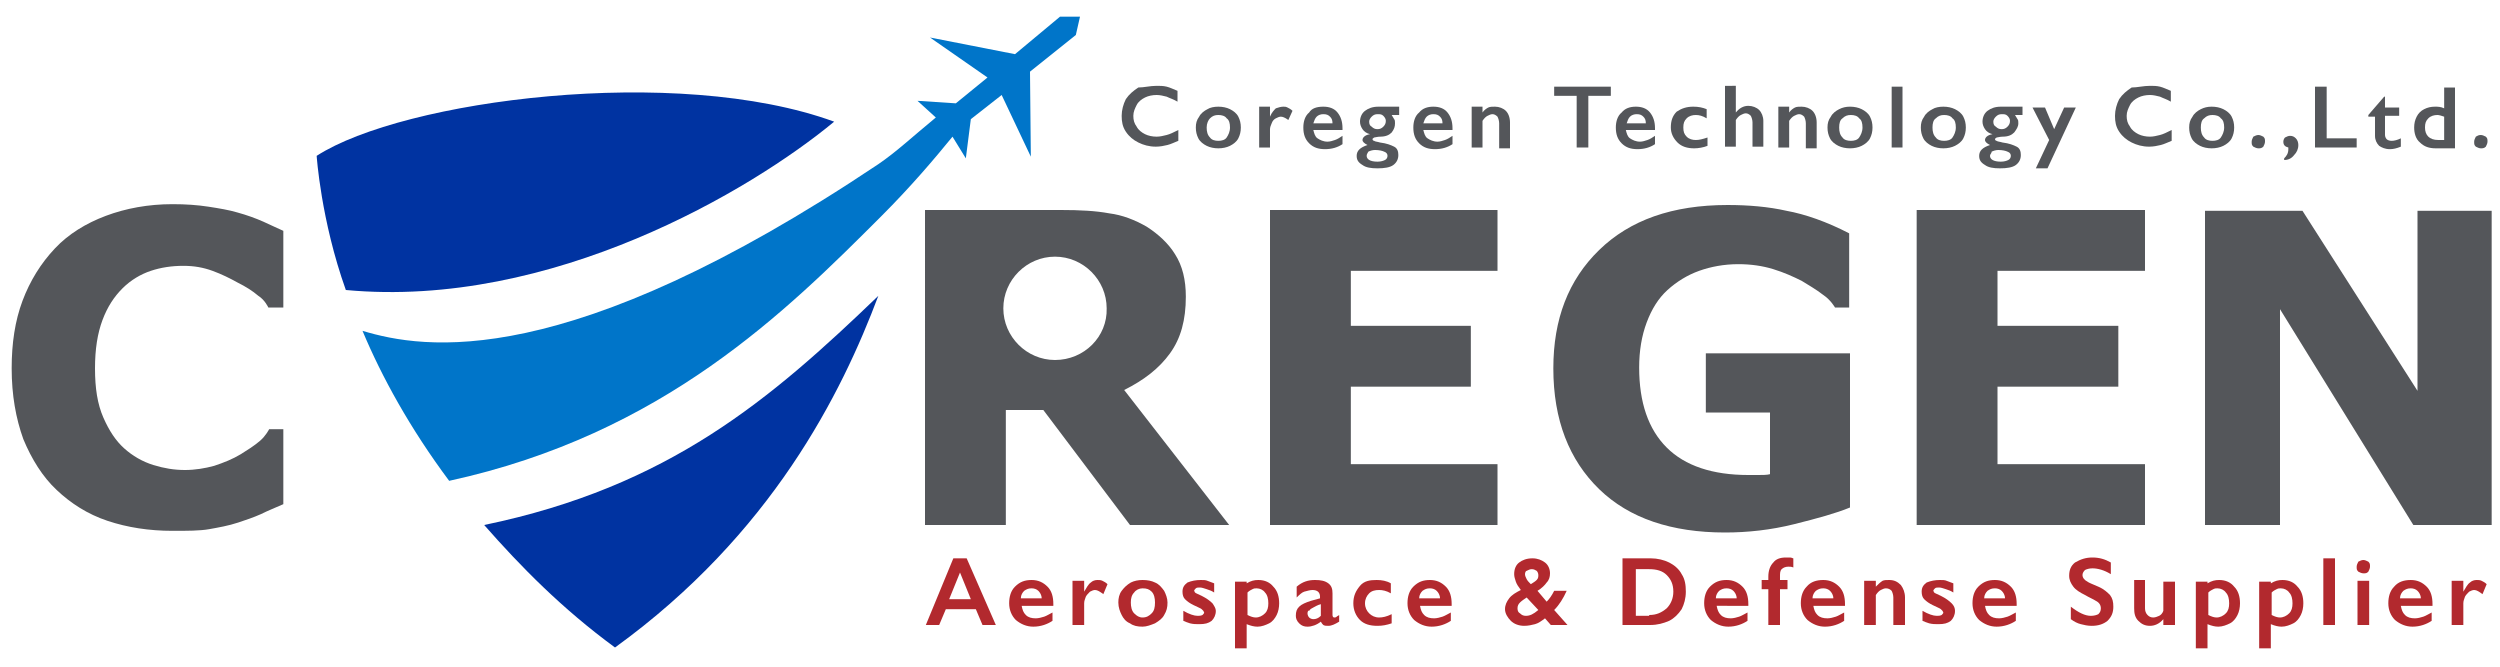 <?xml version="1.0" encoding="utf-8"?>
<!-- Generator: Adobe Illustrator 22.0.0, SVG Export Plug-In . SVG Version: 6.00 Build 0)  -->
<svg version="1.1" id="圖層_1" xmlns="http://www.w3.org/2000/svg" xmlns:xlink="http://www.w3.org/1999/xlink" x="0px" y="0px"
	 viewBox="0 0 300 80" style="enable-background:new 0 0 300 80;" xml:space="preserve">
<style type="text/css">
	.st0{fill-rule:evenodd;clip-rule:evenodd;fill:#0075C9;}
	.st1{fill-rule:evenodd;clip-rule:evenodd;fill:#0033A1;}
	.st2{fill:#54565A;}
	.st3{fill:#B2292E;}
</style>
<path class="st0" d="M127.2,2l-5.4,4.5l-10.2-2l6.9,4.8l-3.8,3.1l-4.6-0.3l2.2,2c-2.8,2.3-4.7,4.1-6.9,5.6
	c-37.5,25.1-54.6,22.2-61.9,20c2.3,5.5,5.7,11.7,10.4,18c25.7-5.6,40.5-20.4,51.9-31.8c3.5-3.5,6.3-6.8,8.5-9.5l1.6,2.6l0.6-4.7
	l3.7-2.9l3.5,7.4l-0.1-10.2l5.5-4.4l0.5-2.2L127.2,2z"/>
<path class="st1" d="M100.1,14.6c-18.9-6.9-51.7-2.6-62.1,4.1c0,0,0.5,7.7,3.5,16.1C66.2,37.1,90.2,22.8,100.1,14.6"/>
<path class="st1" d="M73.8,77.7c18.8-13.6,27.2-30.5,31.6-42.2C92.5,47.9,80.3,58.4,58.1,63C62.5,68,67.4,73,73.8,77.7"/>
<path class="st2" d="M20.7,63.7c-2.8,0-5.4-0.4-7.8-1.2c-2.4-0.8-4.4-2.1-6.1-3.7c-1.7-1.6-3-3.7-4-6.1c-0.9-2.5-1.4-5.3-1.4-8.5
	c0-3,0.4-5.7,1.3-8.1c0.9-2.4,2.2-4.5,3.9-6.3c1.6-1.7,3.7-3,6.1-3.9c2.4-0.9,5.1-1.4,8-1.4c1.6,0,3,0.1,4.3,0.3
	c1.3,0.2,2.5,0.4,3.5,0.7c1.1,0.3,2.2,0.7,3.1,1.1c0.9,0.4,1.7,0.8,2.4,1.1v9.2h-1.8c0,0-0.4-0.9-1.2-1.4c-0.7-0.6-1.5-1.1-2.5-1.6
	c-0.9-0.5-1.9-1-3-1.4c-1.1-0.4-2.2-0.6-3.5-0.6c-1.4,0-2.7,0.2-3.9,0.6c-1.2,0.4-2.4,1.1-3.4,2.1c-1,1-1.8,2.2-2.4,3.8
	c-0.6,1.6-0.9,3.5-0.9,5.8c0,2.4,0.3,4.3,1,5.9c0.7,1.6,1.5,2.8,2.5,3.7c1,0.9,2.2,1.6,3.5,2c1.3,0.4,2.5,0.6,3.8,0.6
	c1.2,0,2.4-0.2,3.5-0.5c1.2-0.4,2.2-0.8,3.2-1.4c0.8-0.5,1.6-1,2.3-1.6c0.7-0.6,1.1-1.4,1.1-1.4H34v9c-0.9,0.4-1.9,0.8-2.7,1.2
	c-0.9,0.4-1.8,0.7-2.7,1c-1.2,0.4-2.4,0.6-3.5,0.8C24,63.7,22.5,63.7,20.7,63.7"/>
<polygon class="st2" points="179.7,63 152.4,63 152.4,25.2 179.7,25.2 179.7,32.5 162.1,32.5 162.1,39.1 176.5,39.1 176.5,46.4 
	162.1,46.4 162.1,55.7 179.7,55.7 "/>
<path class="st2" d="M222,60.9c-1.7,0.7-3.9,1.3-6.7,2c-2.8,0.7-5.6,1-8.3,1c-6.4,0-11.5-1.7-15.1-5.2c-3.6-3.5-5.5-8.3-5.5-14.5
	c0-5.9,1.8-10.6,5.5-14.2c3.7-3.6,8.8-5.4,15.4-5.4c2.5,0,4.9,0.2,7.1,0.7c2.2,0.4,4.8,1.3,7.5,2.7v8.9h-1.7c0,0-0.5-0.9-1.4-1.5
	c-0.9-0.7-1.8-1.2-2.6-1.7c-1-0.5-2.1-1-3.4-1.4c-1.3-0.4-2.7-0.6-4.2-0.6c-1.7,0-3.3,0.3-4.7,0.8c-1.4,0.5-2.7,1.3-3.8,2.3
	c-1.1,1-1.9,2.3-2.5,3.9c-0.6,1.6-0.9,3.4-0.9,5.4c0,4.2,1.1,7.4,3.3,9.6c2.2,2.2,5.5,3.3,9.8,3.3c0.4,0,0.8,0,1.2,0
	c0.4,0,1.1,0,1.4-0.1v-7.4h-7.7v-7.1H222V60.9z"/>
<polygon class="st2" points="257.4,63 230,63 230,25.2 257.4,25.2 257.4,32.5 239.7,32.5 239.7,39.1 254.2,39.1 254.2,46.4 
	239.7,46.4 239.7,55.7 257.4,55.7 "/>
<polygon class="st2" points="299,63 289.6,63 273.6,37.1 273.6,63 264.6,63 264.6,25.3 276.3,25.3 290.1,46.9 290.1,25.3 299,25.3 
	"/>
<path class="st2" d="M134.9,46.8c2.4-1.2,4.2-2.6,5.5-4.4c1.3-1.8,1.9-4,1.9-6.8c0-2-0.4-3.7-1.3-5.1c-0.8-1.3-2-2.4-3.4-3.3
	c-1.4-0.8-2.9-1.4-4.5-1.6c-1.6-0.3-3.5-0.4-5.8-0.4h-16.3V63h9.7V49.2h4.5L135.6,63h11.9L134.9,46.8z M126.6,43.2
	c-3.4,0-6.2-2.8-6.2-6.2c0-3.4,2.8-6.2,6.2-6.2c3.4,0,6.2,2.8,6.2,6.2C132.9,40.4,130.1,43.2,126.6,43.2"/>
<path class="st3" d="M116,67l3.5,8h-1.6l-0.8-1.9h-3.6l-0.8,1.9h-1.6l3.3-8H116z M113.9,71.9h2.6l-1.3-3.2L113.9,71.9z"/>
<path class="st3" d="M123.8,69.6c0.8,0,1.4,0.3,1.9,0.8c0.5,0.5,0.7,1.2,0.7,2.1v0.2h-3.8c0.1,0.5,0.2,0.8,0.5,1.1
	c0.3,0.3,0.7,0.4,1.2,0.4c0.3,0,0.7-0.1,1-0.2c0.3-0.1,0.6-0.3,1-0.5v1c-0.6,0.4-1.4,0.7-2.3,0.7c-0.8,0-1.5-0.3-2.1-0.8
	c-0.5-0.5-0.8-1.2-0.8-2c0-0.8,0.2-1.5,0.7-2C122.4,69.8,123,69.6,123.8,69.6 M125,71.8c0-0.4-0.2-0.7-0.4-0.9
	c-0.2-0.2-0.5-0.3-0.8-0.3c-0.4,0-0.6,0.1-0.9,0.3c-0.2,0.2-0.4,0.5-0.4,0.9H125z"/>
<path class="st3" d="M131.7,69.6c0.2,0,0.4,0,0.6,0.1c0.2,0.1,0.4,0.2,0.6,0.4l-0.5,1.2c-0.4-0.3-0.7-0.5-1-0.5
	c-0.2,0-0.4,0.1-0.6,0.2c-0.2,0.2-0.4,0.4-0.5,0.6c-0.1,0.3-0.2,0.5-0.2,0.8V75h-1.4v-5.3h1.4V71h0c0.3-0.5,0.5-0.9,0.8-1.1
	C131.1,69.7,131.4,69.6,131.7,69.6"/>
<path class="st3" d="M137.1,69.6c0.6,0,1.1,0.1,1.5,0.3c0.5,0.2,0.8,0.6,1.1,1c0.2,0.4,0.4,0.9,0.4,1.4c0,0.6-0.1,1-0.4,1.5
	c-0.2,0.4-0.6,0.7-1.1,1c-0.5,0.2-1,0.4-1.5,0.4c-0.6,0-1.1-0.1-1.5-0.4c-0.5-0.2-0.8-0.6-1-1c-0.2-0.4-0.4-0.9-0.4-1.5
	c0-0.5,0.1-1,0.4-1.4c0.3-0.4,0.6-0.7,1.1-1C136.1,69.7,136.6,69.6,137.1,69.6 M135.7,72.3c0,0.5,0.1,1,0.4,1.3
	c0.3,0.3,0.6,0.5,1,0.5c0.5,0,0.8-0.2,1.1-0.5c0.3-0.3,0.4-0.7,0.4-1.3c0-0.5-0.1-1-0.4-1.3c-0.3-0.3-0.6-0.4-1.1-0.4
	c-0.4,0-0.8,0.2-1,0.5C135.8,71.4,135.7,71.8,135.7,72.3"/>
<path class="st3" d="M144.1,69.6c0.3,0,0.6,0,0.8,0.1c0.3,0.1,0.5,0.2,0.8,0.3v1.1c-0.3-0.2-0.6-0.3-0.9-0.4
	c-0.3-0.1-0.6-0.2-0.8-0.2c-0.2,0-0.4,0-0.5,0.1c-0.1,0.1-0.2,0.2-0.2,0.3l0.1,0.2c0.1,0.1,0.4,0.2,0.8,0.4c0.6,0.3,1,0.6,1.3,0.9
	c0.2,0.3,0.4,0.6,0.4,0.9c0,0.5-0.2,0.9-0.5,1.2c-0.4,0.3-0.8,0.4-1.5,0.4c-0.4,0-0.7,0-1.1-0.1c-0.3-0.1-0.6-0.2-0.8-0.3v-1.2
	c0.7,0.4,1.3,0.6,1.7,0.6c0.2,0,0.4,0,0.6-0.1c0.1-0.1,0.2-0.2,0.2-0.3l-0.1-0.2c-0.1-0.1-0.1-0.1-0.2-0.2c-0.1-0.1-0.4-0.2-1-0.5
	c-0.4-0.2-0.7-0.4-1-0.7c-0.2-0.2-0.3-0.5-0.3-0.9c0-0.5,0.2-0.8,0.6-1.1C143,69.7,143.5,69.6,144.1,69.6"/>
<path class="st3" d="M151,69.6c0.8,0,1.4,0.3,1.8,0.8c0.5,0.5,0.7,1.2,0.7,2c0,0.5-0.1,1-0.3,1.4c-0.2,0.4-0.5,0.8-0.9,1
	c-0.4,0.2-0.9,0.4-1.4,0.4c-0.4,0-0.8-0.1-1.3-0.3v2.9h-1.4v-8h1.4V70C150.1,69.7,150.5,69.6,151,69.6 M149.7,73.8
	c0.4,0.2,0.7,0.3,1,0.3c0.4,0,0.8-0.2,1.1-0.5c0.3-0.3,0.4-0.7,0.4-1.2c0-0.5-0.1-1-0.4-1.3c-0.2-0.3-0.6-0.5-1-0.5
	c-0.2,0-0.3,0-0.5,0.1c-0.2,0.1-0.4,0.2-0.6,0.4V73.8z"/>
<path class="st3" d="M157.8,69.6c0.7,0,1.2,0.1,1.6,0.4c0.4,0.3,0.5,0.7,0.5,1.2v2.6c0,0.2,0.1,0.3,0.2,0.3c0.1,0,0.2,0,0.3-0.1
	c0.1-0.1,0.2-0.1,0.3-0.2v0.8c-0.5,0.3-0.9,0.5-1.3,0.5c-0.3,0-0.4,0-0.6-0.1c-0.1-0.1-0.2-0.2-0.3-0.4c-0.5,0.4-1.1,0.6-1.6,0.6
	c-0.4,0-0.7-0.1-1-0.4c-0.3-0.3-0.4-0.6-0.4-0.9c0-0.5,0.1-0.8,0.4-1.1c0.3-0.3,0.8-0.5,1.4-0.7l1.1-0.3v-0.2c0-0.5-0.3-0.8-0.9-0.8
	c-0.3,0-0.6,0.1-1,0.2c-0.3,0.1-0.6,0.4-0.9,0.7v-1.3C156.3,69.8,157,69.6,157.8,69.6 M156.9,73.6c0,0.2,0.1,0.4,0.2,0.5
	c0.1,0.1,0.3,0.2,0.5,0.2c0.3,0,0.6-0.1,0.9-0.4v-1.4c-0.4,0.1-0.7,0.3-0.9,0.4c-0.2,0.1-0.4,0.2-0.5,0.4
	C157,73.2,156.9,73.4,156.9,73.6"/>
<path class="st3" d="M165.2,69.6c0.6,0,1.2,0.1,1.7,0.4v1.2c-0.5-0.3-1-0.4-1.4-0.4c-0.5,0-0.9,0.1-1.2,0.4
	c-0.3,0.3-0.5,0.7-0.5,1.2c0,0.5,0.2,0.9,0.5,1.2c0.3,0.3,0.7,0.5,1.2,0.5c0.4,0,0.9-0.1,1.5-0.4v1.1c-0.6,0.2-1.1,0.3-1.7,0.3
	c-0.9,0-1.6-0.2-2.1-0.7c-0.5-0.5-0.8-1.2-0.8-2c0-0.9,0.3-1.5,0.8-2.1S164.4,69.6,165.2,69.6"/>
<path class="st3" d="M171.6,69.6c0.8,0,1.4,0.3,1.9,0.8c0.5,0.5,0.7,1.2,0.7,2.1v0.2h-3.8c0.1,0.5,0.2,0.8,0.5,1.1
	c0.3,0.3,0.7,0.4,1.2,0.4c0.3,0,0.7-0.1,1-0.2c0.3-0.1,0.6-0.3,1-0.5v1c-0.6,0.4-1.4,0.7-2.3,0.7c-0.8,0-1.5-0.3-2.1-0.8
	c-0.5-0.5-0.8-1.2-0.8-2c0-0.8,0.2-1.5,0.7-2C170.2,69.8,170.8,69.6,171.6,69.6 M172.8,71.8c0-0.4-0.2-0.7-0.4-0.9
	c-0.2-0.2-0.5-0.3-0.8-0.3c-0.4,0-0.6,0.1-0.9,0.3c-0.2,0.2-0.4,0.5-0.4,0.9H172.8z"/>
<path class="st3" d="M183.9,67c0.6,0,1.1,0.2,1.5,0.5c0.4,0.3,0.6,0.8,0.6,1.3c0,0.4-0.1,0.8-0.4,1.1c-0.2,0.3-0.6,0.7-1.1,1
	l1.1,1.3c0.3-0.3,0.6-0.7,0.9-1.3h1.5c-0.4,0.9-0.9,1.7-1.5,2.3l1.6,1.8h-2l-0.7-0.8c-0.4,0.3-0.8,0.6-1.2,0.7
	c-0.4,0.1-0.8,0.2-1.3,0.2c-0.6,0-1.2-0.2-1.6-0.6c-0.4-0.4-0.7-0.9-0.7-1.4c0-0.5,0.2-0.9,0.5-1.3c0.3-0.4,0.8-0.7,1.4-1
	c-0.3-0.4-0.5-0.7-0.6-1c-0.1-0.3-0.2-0.6-0.2-0.9c0-0.6,0.2-1.1,0.6-1.4C182.7,67.2,183.2,67,183.9,67 M182.1,73
	c0,0.3,0.1,0.5,0.3,0.6c0.2,0.2,0.4,0.3,0.7,0.3c0.5,0,0.9-0.2,1.5-0.7l-1.4-1.5c-0.3,0.2-0.6,0.4-0.8,0.6
	C182.2,72.5,182.1,72.7,182.1,73 M183,68.9c0,0.2,0.1,0.4,0.2,0.6c0.1,0.2,0.3,0.4,0.5,0.6c0.3-0.2,0.5-0.3,0.7-0.5
	c0.2-0.2,0.2-0.4,0.2-0.6c0-0.2-0.1-0.4-0.2-0.5c-0.2-0.1-0.3-0.2-0.6-0.2c-0.2,0-0.4,0.1-0.6,0.2C183.1,68.5,183,68.7,183,68.9"/>
<path class="st3" d="M198.1,67c0.8,0,1.6,0.2,2.2,0.5c0.6,0.3,1.2,0.8,1.5,1.4c0.4,0.6,0.5,1.3,0.5,2.1c0,0.8-0.2,1.5-0.5,2.1
	c-0.4,0.6-0.9,1.1-1.5,1.4c-0.7,0.3-1.4,0.5-2.3,0.5h-3.3v-8H198.1z M197.9,73.8c0.9,0,1.5-0.3,2.1-0.8c0.5-0.5,0.8-1.2,0.8-2
	c0-0.9-0.3-1.5-0.8-2c-0.5-0.5-1.2-0.7-2.1-0.7h-1.6v5.6H197.9z"/>
<path class="st3" d="M207.2,69.6c0.8,0,1.4,0.3,1.9,0.8c0.5,0.5,0.7,1.2,0.7,2.1v0.2H206c0.1,0.5,0.2,0.8,0.5,1.1
	c0.3,0.3,0.7,0.4,1.2,0.4c0.3,0,0.7-0.1,1-0.2c0.3-0.1,0.6-0.3,1-0.5v1c-0.6,0.4-1.4,0.7-2.3,0.7c-0.8,0-1.5-0.3-2.1-0.8
	c-0.5-0.5-0.8-1.2-0.8-2c0-0.8,0.2-1.5,0.7-2C205.8,69.8,206.4,69.6,207.2,69.6 M208.4,71.8c0-0.4-0.2-0.7-0.4-0.9
	c-0.2-0.2-0.5-0.3-0.8-0.3c-0.4,0-0.6,0.1-0.9,0.3c-0.2,0.2-0.4,0.5-0.4,0.9H208.4z"/>
<path class="st3" d="M214.3,66.9c0.2,0,0.3,0,0.5,0c0.2,0,0.3,0.1,0.4,0.1v1.1c-0.2-0.1-0.4-0.1-0.6-0.1c-0.3,0-0.6,0.1-0.8,0.3
	c-0.2,0.2-0.2,0.5-0.2,0.9v0.4h0.9v1.1h-0.9V75h-1.4v-4.3h-0.8v-1.1h0.8v-0.4c0-0.7,0.2-1.3,0.6-1.7
	C213.1,67.1,213.6,66.9,214.3,66.9"/>
<path class="st3" d="M218.8,69.6c0.8,0,1.4,0.3,1.9,0.8c0.5,0.5,0.7,1.2,0.7,2.1v0.2h-3.8c0.1,0.5,0.2,0.8,0.5,1.1
	c0.3,0.3,0.7,0.4,1.2,0.4c0.3,0,0.7-0.1,1-0.2c0.3-0.1,0.6-0.3,1-0.5v1c-0.6,0.4-1.4,0.7-2.3,0.7c-0.8,0-1.5-0.3-2.1-0.8
	c-0.5-0.5-0.8-1.2-0.8-2c0-0.8,0.2-1.5,0.7-2C217.3,69.8,218,69.6,218.8,69.6 M220,71.8c0-0.4-0.2-0.7-0.4-0.9
	c-0.2-0.2-0.5-0.3-0.8-0.3c-0.4,0-0.6,0.1-0.9,0.3c-0.2,0.2-0.4,0.5-0.4,0.9H220z"/>
<path class="st3" d="M226.7,69.6c0.6,0,1,0.2,1.4,0.6c0.3,0.4,0.5,0.9,0.5,1.5V75h-1.4v-3.3c0-0.3-0.1-0.6-0.2-0.8
	c-0.2-0.2-0.4-0.3-0.7-0.3c-0.2,0-0.4,0.1-0.6,0.2c-0.2,0.1-0.4,0.3-0.6,0.6V75h-1.4v-5.3h1.4v0.7c0.3-0.3,0.5-0.5,0.8-0.7
	C226.1,69.6,226.4,69.6,226.7,69.6"/>
<path class="st3" d="M232.8,69.6c0.3,0,0.6,0,0.8,0.1c0.3,0.1,0.5,0.2,0.8,0.3v1.1c-0.3-0.2-0.6-0.3-0.9-0.4
	c-0.3-0.1-0.6-0.2-0.8-0.2c-0.2,0-0.4,0-0.5,0.1c-0.1,0.1-0.2,0.2-0.2,0.3l0.1,0.2c0.1,0.1,0.4,0.2,0.8,0.4c0.6,0.3,1,0.6,1.3,0.9
	s0.4,0.6,0.4,0.9c0,0.5-0.2,0.9-0.5,1.2c-0.4,0.3-0.8,0.4-1.5,0.4c-0.4,0-0.7,0-1.1-0.1c-0.3-0.1-0.6-0.2-0.8-0.3v-1.2
	c0.7,0.4,1.3,0.6,1.7,0.6c0.2,0,0.4,0,0.6-0.1c0.1-0.1,0.2-0.2,0.2-0.3l-0.1-0.2c-0.1-0.1-0.1-0.1-0.2-0.2c-0.1-0.1-0.4-0.2-1-0.5
	c-0.4-0.2-0.7-0.4-1-0.7c-0.2-0.2-0.3-0.5-0.3-0.9c0-0.5,0.2-0.8,0.6-1.1C231.7,69.7,232.2,69.6,232.8,69.6"/>
<path class="st3" d="M239.4,69.6c0.8,0,1.4,0.3,1.9,0.8c0.5,0.5,0.7,1.2,0.7,2.1v0.2h-3.8c0.1,0.5,0.2,0.8,0.5,1.1
	c0.3,0.3,0.7,0.4,1.2,0.4c0.3,0,0.7-0.1,1-0.2c0.3-0.1,0.6-0.3,1-0.5v1c-0.6,0.4-1.4,0.7-2.3,0.7c-0.8,0-1.5-0.3-2.1-0.8
	c-0.5-0.5-0.8-1.2-0.8-2c0-0.8,0.2-1.5,0.7-2C238,69.8,238.6,69.6,239.4,69.6 M240.6,71.8c0-0.4-0.2-0.7-0.4-0.9
	c-0.2-0.2-0.5-0.3-0.8-0.3c-0.4,0-0.6,0.1-0.9,0.3c-0.2,0.2-0.4,0.5-0.4,0.9H240.6z"/>
<path class="st3" d="M251.1,66.9c0.8,0,1.5,0.2,2.2,0.6v1.4c-0.8-0.5-1.6-0.7-2.2-0.7c-0.4,0-0.7,0.1-0.9,0.2
	c-0.2,0.2-0.3,0.4-0.3,0.6c0,0.3,0.2,0.6,0.6,0.8c0.1,0.1,0.6,0.3,1.3,0.6c0.7,0.3,1.1,0.7,1.4,1c0.3,0.4,0.4,0.8,0.4,1.4
	c0,0.7-0.2,1.2-0.7,1.7c-0.5,0.4-1.1,0.6-1.9,0.6c-0.5,0-0.9-0.1-1.3-0.2c-0.4-0.1-0.8-0.3-1.2-0.6v-1.5c0.9,0.7,1.7,1.1,2.4,1.1
	c0.4,0,0.7-0.1,0.9-0.2c0.2-0.2,0.3-0.4,0.3-0.7c0-0.4-0.2-0.7-0.6-0.9c-0.3-0.2-0.8-0.4-1.3-0.7c-0.6-0.3-1.1-0.6-1.4-1
	c-0.3-0.4-0.5-0.8-0.5-1.3c0-0.7,0.2-1.2,0.7-1.6C249.7,67.1,250.3,66.9,251.1,66.9"/>
<path class="st3" d="M257.4,69.7V73c0,0.3,0.1,0.6,0.3,0.8c0.2,0.2,0.4,0.3,0.7,0.3c0.2,0,0.5-0.1,0.7-0.2c0.2-0.1,0.4-0.3,0.5-0.6
	v-3.5h1.4V75h-1.4v-0.7c-0.5,0.6-1.1,0.8-1.6,0.8c-0.6,0-1-0.2-1.4-0.6c-0.4-0.4-0.5-0.9-0.5-1.5v-3.4H257.4z"/>
<path class="st3" d="M266.3,69.6c0.8,0,1.4,0.3,1.8,0.8c0.5,0.5,0.7,1.2,0.7,2c0,0.5-0.1,1-0.3,1.4c-0.2,0.4-0.5,0.8-0.9,1
	c-0.4,0.2-0.9,0.4-1.4,0.4c-0.4,0-0.8-0.1-1.3-0.3v2.9h-1.4v-8h1.4V70C265.4,69.7,265.8,69.6,266.3,69.6 M265,73.8
	c0.4,0.2,0.7,0.3,1,0.3c0.4,0,0.8-0.2,1.1-0.5c0.3-0.3,0.4-0.7,0.4-1.2c0-0.5-0.1-1-0.4-1.3c-0.2-0.3-0.6-0.5-1-0.5
	c-0.2,0-0.3,0-0.5,0.1c-0.2,0.1-0.4,0.2-0.6,0.4V73.8z"/>
<path class="st3" d="M273.9,69.6c0.8,0,1.4,0.3,1.8,0.8c0.5,0.5,0.7,1.2,0.7,2c0,0.5-0.1,1-0.3,1.4c-0.2,0.4-0.5,0.8-0.9,1
	c-0.4,0.2-0.9,0.4-1.4,0.4c-0.4,0-0.8-0.1-1.3-0.3v2.9h-1.4v-8h1.4V70C273,69.7,273.4,69.6,273.9,69.6 M272.6,73.8
	c0.4,0.2,0.7,0.3,1,0.3c0.4,0,0.8-0.2,1.1-0.5c0.3-0.3,0.4-0.7,0.4-1.2c0-0.5-0.1-1-0.4-1.3c-0.2-0.3-0.6-0.5-1-0.5
	c-0.2,0-0.3,0-0.5,0.1c-0.2,0.1-0.4,0.2-0.6,0.4V73.8z"/>
<rect x="278.8" y="67" class="st3" width="1.4" height="8"/>
<path class="st3" d="M283.6,67.2c0.2,0,0.4,0.1,0.6,0.2c0.2,0.2,0.2,0.3,0.2,0.6c0,0.2-0.1,0.4-0.2,0.6c-0.2,0.2-0.3,0.2-0.6,0.2
	c-0.2,0-0.4-0.1-0.6-0.2c-0.2-0.2-0.2-0.3-0.2-0.6c0-0.2,0.1-0.4,0.2-0.6C283.2,67.3,283.4,67.2,283.6,67.2 M284.3,75h-1.4v-5.3h1.4
	V75z"/>
<path class="st3" d="M289.3,69.6c0.8,0,1.4,0.3,1.9,0.8c0.5,0.5,0.7,1.2,0.7,2.1v0.2h-3.8c0.1,0.5,0.2,0.8,0.5,1.1
	c0.3,0.3,0.7,0.4,1.2,0.4c0.3,0,0.7-0.1,1-0.2c0.3-0.1,0.6-0.3,1-0.5v1c-0.6,0.4-1.4,0.7-2.3,0.7c-0.8,0-1.5-0.3-2.1-0.8
	c-0.5-0.5-0.8-1.2-0.8-2c0-0.8,0.2-1.5,0.7-2C287.8,69.8,288.5,69.6,289.3,69.6 M290.5,71.8c0-0.4-0.2-0.7-0.4-0.9
	c-0.2-0.2-0.5-0.3-0.8-0.3c-0.4,0-0.6,0.1-0.9,0.3c-0.2,0.2-0.4,0.5-0.4,0.9H290.5z"/>
<path class="st3" d="M297.2,69.6c0.2,0,0.4,0,0.6,0.1c0.2,0.1,0.4,0.2,0.6,0.4l-0.5,1.2c-0.4-0.3-0.7-0.5-1-0.5
	c-0.2,0-0.4,0.1-0.6,0.2c-0.2,0.2-0.4,0.4-0.5,0.6c-0.1,0.3-0.2,0.5-0.2,0.8V75h-1.4v-5.3h1.4V71h0c0.3-0.5,0.5-0.9,0.8-1.1
	C296.6,69.7,296.9,69.6,297.2,69.6"/>
<path class="st2" d="M138.8,10.3c0.4,0,0.8,0,1.2,0.1c0.4,0.1,0.8,0.3,1.3,0.5v1.3c-0.5-0.3-0.9-0.4-1.3-0.6
	c-0.4-0.1-0.8-0.2-1.2-0.2c-0.5,0-1,0.1-1.4,0.3c-0.4,0.2-0.8,0.5-1,0.9c-0.2,0.4-0.4,0.8-0.4,1.3c0,0.5,0.1,0.9,0.4,1.3
	c0.2,0.4,0.6,0.7,1,0.9c0.4,0.2,0.9,0.3,1.4,0.3c0.4,0,0.8-0.1,1.2-0.2c0.4-0.1,0.8-0.3,1.4-0.6v1.3c-0.5,0.2-0.9,0.4-1.3,0.5
	c-0.4,0.1-0.9,0.2-1.4,0.2c-0.8,0-1.5-0.2-2.1-0.5c-0.6-0.3-1.1-0.7-1.5-1.3c-0.4-0.6-0.5-1.2-0.5-1.9c0-0.7,0.2-1.4,0.5-2
	c0.4-0.6,0.9-1,1.5-1.4C137.3,10.5,138,10.3,138.8,10.3"/>
<path class="st2" d="M146.2,12.8c0.5,0,1,0.1,1.4,0.3c0.4,0.2,0.8,0.5,1,0.9c0.2,0.4,0.3,0.8,0.3,1.3c0,0.5-0.1,0.9-0.3,1.3
	c-0.2,0.4-0.6,0.7-1,0.9c-0.4,0.2-0.9,0.3-1.4,0.3c-0.5,0-1-0.1-1.4-0.3c-0.4-0.2-0.8-0.5-1-0.9c-0.2-0.4-0.3-0.8-0.3-1.3
	c0-0.5,0.1-0.9,0.4-1.3c0.2-0.4,0.6-0.7,1-0.9C145.2,12.9,145.7,12.8,146.2,12.8 M144.8,15.3c0,0.5,0.1,0.9,0.4,1.2
	c0.2,0.3,0.6,0.4,1,0.4c0.4,0,0.8-0.1,1-0.4c0.2-0.3,0.4-0.7,0.4-1.2c0-0.5-0.1-0.9-0.4-1.1c-0.2-0.3-0.6-0.4-1-0.4
	c-0.4,0-0.7,0.1-1,0.4C145,14.4,144.8,14.8,144.8,15.3"/>
<path class="st2" d="M154,12.8c0.2,0,0.3,0,0.5,0.1c0.2,0.1,0.4,0.2,0.6,0.4l-0.5,1.1c-0.4-0.3-0.7-0.4-0.9-0.4
	c-0.2,0-0.4,0.1-0.6,0.2c-0.2,0.1-0.4,0.3-0.5,0.6c-0.1,0.2-0.2,0.5-0.2,0.7v2.2h-1.3v-4.9h1.3v1.2h0c0.2-0.5,0.5-0.8,0.7-1
	C153.4,12.9,153.7,12.8,154,12.8"/>
<path class="st2" d="M158.8,12.8c0.7,0,1.3,0.2,1.7,0.7c0.4,0.5,0.6,1.1,0.6,1.9v0.2h-3.5c0.1,0.4,0.2,0.8,0.5,1
	c0.3,0.2,0.7,0.4,1.2,0.4c0.3,0,0.6-0.1,0.9-0.2c0.3-0.1,0.6-0.3,0.9-0.5v1c-0.6,0.4-1.3,0.6-2.1,0.6c-0.8,0-1.4-0.2-1.9-0.7
	c-0.5-0.5-0.7-1.1-0.7-1.9c0-0.7,0.2-1.4,0.7-1.8C157.4,13,158,12.8,158.8,12.8 M159.9,14.8c0-0.4-0.1-0.6-0.3-0.8
	c-0.2-0.2-0.4-0.3-0.8-0.3c-0.3,0-0.6,0.1-0.8,0.3c-0.2,0.2-0.3,0.5-0.4,0.8H159.9z"/>
<path class="st2" d="M167.9,12.9v0.9H167c0.1,0.2,0.2,0.3,0.3,0.5c0.1,0.1,0.1,0.3,0.1,0.5c0,0.4-0.1,0.7-0.4,1.1
	c-0.3,0.3-0.7,0.5-1.4,0.5c-0.3,0-0.6,0.1-0.7,0.1c-0.1,0.1-0.2,0.1-0.2,0.2c0,0.1,0.1,0.2,0.2,0.2c0.1,0.1,0.4,0.1,0.7,0.2
	c0.8,0.1,1.3,0.3,1.7,0.5c0.4,0.2,0.5,0.6,0.5,1c0,0.5-0.2,0.9-0.6,1.2c-0.4,0.3-1.1,0.4-1.9,0.4c-0.8,0-1.4-0.1-1.8-0.4
	c-0.5-0.3-0.7-0.6-0.7-1.1c0-0.6,0.4-1,1.3-1.3c-0.4-0.2-0.6-0.4-0.6-0.6c0-0.3,0.3-0.6,0.9-0.7v0c-0.4-0.1-0.7-0.3-0.9-0.6
	c-0.2-0.3-0.3-0.6-0.3-0.9c0-0.5,0.2-1,0.6-1.3c0.4-0.3,0.9-0.5,1.6-0.5H167.9z M164,18.7c0,0.4,0.4,0.7,1.3,0.7
	c0.4,0,0.7-0.1,0.9-0.2c0.2-0.1,0.3-0.3,0.3-0.5c0-0.2-0.1-0.4-0.4-0.5c-0.2-0.1-0.6-0.2-1.1-0.2c-0.3,0-0.6,0.1-0.8,0.2
	C164.1,18.4,164,18.5,164,18.7 M164.3,14.6c0,0.3,0.1,0.5,0.3,0.6c0.2,0.2,0.4,0.3,0.7,0.3c0.3,0,0.5-0.1,0.7-0.3
	c0.2-0.2,0.3-0.4,0.3-0.7c0-0.2-0.1-0.4-0.3-0.6c-0.2-0.2-0.4-0.2-0.7-0.2c-0.3,0-0.5,0.1-0.7,0.3C164.4,14.2,164.3,14.4,164.3,14.6
	"/>
<path class="st2" d="M172,12.8c0.7,0,1.3,0.2,1.7,0.7c0.4,0.5,0.6,1.1,0.6,1.9v0.2h-3.5c0.1,0.4,0.2,0.8,0.5,1
	c0.3,0.2,0.7,0.4,1.2,0.4c0.3,0,0.6-0.1,0.9-0.2c0.3-0.1,0.6-0.3,0.9-0.5v1c-0.6,0.4-1.3,0.6-2.1,0.6c-0.8,0-1.4-0.2-1.9-0.7
	c-0.5-0.5-0.7-1.1-0.7-1.9c0-0.7,0.2-1.4,0.7-1.8C170.7,13,171.3,12.8,172,12.8 M173.1,14.8c0-0.4-0.1-0.6-0.3-0.8
	c-0.2-0.2-0.4-0.3-0.8-0.3c-0.3,0-0.6,0.1-0.8,0.3c-0.2,0.2-0.3,0.5-0.4,0.8H173.1z"/>
<path class="st2" d="M179.4,12.8c0.5,0,1,0.2,1.3,0.5c0.3,0.3,0.5,0.8,0.5,1.4v3.1h-1.3v-3c0-0.3-0.1-0.6-0.2-0.8
	c-0.2-0.2-0.4-0.3-0.6-0.3c-0.2,0-0.4,0.1-0.6,0.2c-0.2,0.1-0.4,0.3-0.6,0.6v3.2h-1.3v-4.9h1.3v0.7c0.2-0.3,0.5-0.5,0.7-0.6
	C178.8,12.8,179.1,12.8,179.4,12.8"/>
<polygon class="st2" points="193.3,10.4 193.3,11.5 190.6,11.5 190.6,17.7 189.2,17.7 189.2,11.5 186.5,11.5 186.5,10.4 "/>
<path class="st2" d="M196.3,12.8c0.7,0,1.3,0.2,1.7,0.7c0.4,0.5,0.6,1.1,0.6,1.9v0.2h-3.5c0.1,0.4,0.2,0.8,0.5,1
	c0.3,0.2,0.7,0.4,1.2,0.4c0.3,0,0.6-0.1,0.9-0.2c0.3-0.1,0.6-0.3,0.9-0.5v1c-0.6,0.4-1.3,0.6-2.1,0.6c-0.8,0-1.4-0.2-1.9-0.7
	c-0.5-0.5-0.7-1.1-0.7-1.9c0-0.7,0.2-1.4,0.7-1.8C195,13,195.6,12.8,196.3,12.8 M197.5,14.8c0-0.4-0.1-0.6-0.3-0.8
	c-0.2-0.2-0.4-0.3-0.8-0.3c-0.3,0-0.6,0.1-0.8,0.3c-0.2,0.2-0.3,0.5-0.4,0.8H197.5z"/>
<path class="st2" d="M203.2,12.8c0.6,0,1.1,0.1,1.6,0.3v1.1c-0.5-0.3-0.9-0.4-1.3-0.4c-0.4,0-0.8,0.1-1.1,0.4
	c-0.3,0.3-0.4,0.6-0.4,1.1c0,0.5,0.1,0.8,0.4,1.1c0.3,0.3,0.7,0.4,1.1,0.4c0.4,0,0.8-0.1,1.4-0.3v1c-0.5,0.2-1.1,0.3-1.6,0.3
	c-0.8,0-1.5-0.2-2-0.7c-0.5-0.5-0.8-1.1-0.8-1.8c0-0.8,0.2-1.4,0.7-1.9C201.8,13,202.4,12.8,203.2,12.8"/>
<path class="st2" d="M208.3,10.4v3.1h0c0.4-0.5,0.9-0.8,1.5-0.8c0.5,0,1,0.2,1.3,0.5c0.3,0.3,0.5,0.8,0.5,1.3v3.1h-1.3v-2.9
	c0-0.3-0.1-0.6-0.2-0.8c-0.2-0.2-0.4-0.3-0.6-0.3c-0.2,0-0.4,0.1-0.6,0.2c-0.2,0.1-0.4,0.3-0.6,0.6v3.2H207v-7.3H208.3z"/>
<path class="st2" d="M222,12.8c0.5,0,1,0.1,1.4,0.3c0.4,0.2,0.8,0.5,1,0.9c0.2,0.4,0.3,0.8,0.3,1.3c0,0.5-0.1,0.9-0.3,1.3
	c-0.2,0.4-0.6,0.7-1,0.9c-0.4,0.2-0.9,0.3-1.4,0.3c-0.5,0-1-0.1-1.4-0.3c-0.4-0.2-0.8-0.5-1-0.9c-0.2-0.4-0.3-0.8-0.3-1.3
	c0-0.5,0.1-0.9,0.4-1.3c0.2-0.4,0.6-0.7,1-0.9C221.1,12.9,221.5,12.8,222,12.8 M220.7,15.3c0,0.5,0.1,0.9,0.4,1.2
	c0.2,0.3,0.6,0.4,1,0.4c0.4,0,0.8-0.1,1-0.4c0.2-0.3,0.4-0.7,0.4-1.2c0-0.5-0.1-0.9-0.4-1.1c-0.2-0.3-0.6-0.4-1-0.4
	c-0.4,0-0.7,0.1-1,0.4C220.8,14.4,220.7,14.8,220.7,15.3"/>
<rect x="227" y="10.4" class="st2" width="1.3" height="7.3"/>
<path class="st2" d="M233.2,12.8c0.5,0,1,0.1,1.4,0.3c0.4,0.2,0.8,0.5,1,0.9c0.2,0.4,0.3,0.8,0.3,1.3c0,0.5-0.1,0.9-0.3,1.3
	c-0.2,0.4-0.6,0.7-1,0.9c-0.4,0.2-0.9,0.3-1.4,0.3c-0.5,0-1-0.1-1.4-0.3c-0.4-0.2-0.8-0.5-1-0.9c-0.2-0.4-0.3-0.8-0.3-1.3
	c0-0.5,0.1-0.9,0.4-1.3c0.2-0.4,0.6-0.7,1-0.9C232.2,12.9,232.7,12.8,233.2,12.8 M231.9,15.3c0,0.5,0.1,0.9,0.4,1.2
	c0.2,0.3,0.6,0.4,1,0.4c0.4,0,0.8-0.1,1-0.4c0.2-0.3,0.4-0.7,0.4-1.2c0-0.5-0.1-0.9-0.4-1.1c-0.2-0.3-0.6-0.4-1-0.4
	c-0.4,0-0.7,0.1-1,0.4C232,14.4,231.9,14.8,231.9,15.3"/>
<path class="st2" d="M242.7,12.9v0.9h-0.9c0.1,0.2,0.2,0.3,0.3,0.5c0.1,0.1,0.1,0.3,0.1,0.5c0,0.4-0.2,0.7-0.5,1.1
	c-0.3,0.3-0.7,0.5-1.4,0.5c-0.3,0-0.6,0.1-0.7,0.1c-0.1,0.1-0.2,0.1-0.2,0.2c0,0.1,0.1,0.2,0.2,0.2c0.1,0.1,0.4,0.1,0.7,0.2
	c0.8,0.1,1.3,0.3,1.7,0.5c0.4,0.2,0.5,0.6,0.5,1c0,0.5-0.2,0.9-0.6,1.2c-0.4,0.3-1.1,0.4-1.9,0.4c-0.8,0-1.4-0.1-1.8-0.4
	c-0.5-0.3-0.7-0.6-0.7-1.1c0-0.6,0.4-1,1.3-1.3c-0.4-0.2-0.6-0.4-0.6-0.6c0-0.3,0.3-0.6,0.9-0.7v0c-0.4-0.1-0.7-0.3-0.9-0.6
	c-0.2-0.3-0.3-0.6-0.3-0.9c0-0.5,0.2-1,0.6-1.3c0.4-0.3,0.9-0.5,1.6-0.5H242.7z M238.8,18.7c0,0.4,0.4,0.7,1.3,0.7
	c0.4,0,0.7-0.1,0.9-0.2c0.2-0.1,0.3-0.3,0.3-0.5c0-0.2-0.1-0.4-0.4-0.5c-0.2-0.1-0.6-0.2-1.1-0.2c-0.3,0-0.6,0.1-0.8,0.2
	C239,18.4,238.8,18.5,238.8,18.7 M239.2,14.6c0,0.3,0.1,0.5,0.3,0.6c0.2,0.2,0.4,0.3,0.7,0.3c0.3,0,0.5-0.1,0.7-0.3
	c0.2-0.2,0.3-0.4,0.3-0.7c0-0.2-0.1-0.4-0.3-0.6c-0.2-0.2-0.4-0.2-0.7-0.2c-0.3,0-0.5,0.1-0.7,0.3C239.3,14.2,239.2,14.4,239.2,14.6
	"/>
<polygon class="st2" points="245.4,12.9 246.5,15.5 247.7,12.9 249.1,12.9 245.7,20.2 244.3,20.2 245.9,16.8 243.9,12.9 "/>
<path class="st2" d="M258,10.3c0.4,0,0.8,0,1.2,0.1c0.4,0.1,0.8,0.3,1.3,0.5v1.3c-0.5-0.3-0.9-0.4-1.3-0.6c-0.4-0.1-0.8-0.2-1.2-0.2
	c-0.5,0-1,0.1-1.4,0.3c-0.4,0.2-0.8,0.5-1,0.9s-0.4,0.8-0.4,1.3c0,0.5,0.1,0.9,0.4,1.3c0.2,0.4,0.6,0.7,1,0.9
	c0.4,0.2,0.9,0.3,1.4,0.3c0.4,0,0.8-0.1,1.2-0.2c0.4-0.1,0.8-0.3,1.4-0.6v1.3c-0.5,0.2-0.9,0.4-1.3,0.5c-0.4,0.1-0.9,0.2-1.4,0.2
	c-0.8,0-1.5-0.2-2.1-0.5c-0.6-0.3-1.1-0.7-1.5-1.3c-0.4-0.6-0.5-1.2-0.5-1.9c0-0.7,0.2-1.4,0.5-2c0.4-0.6,0.9-1,1.5-1.4
	C256.5,10.5,257.2,10.3,258,10.3"/>
<path class="st2" d="M265.4,12.8c0.5,0,1,0.1,1.4,0.3c0.4,0.2,0.8,0.5,1,0.9c0.2,0.4,0.3,0.8,0.3,1.3c0,0.5-0.1,0.9-0.3,1.3
	c-0.2,0.4-0.6,0.7-1,0.9c-0.4,0.2-0.9,0.3-1.4,0.3c-0.5,0-1-0.1-1.4-0.3c-0.4-0.2-0.8-0.5-1-0.9c-0.2-0.4-0.3-0.8-0.3-1.3
	c0-0.5,0.1-0.9,0.4-1.3c0.2-0.4,0.6-0.7,1-0.9C264.5,12.9,264.9,12.8,265.4,12.8 M264.1,15.3c0,0.5,0.1,0.9,0.4,1.2
	c0.2,0.3,0.6,0.4,1,0.4c0.4,0,0.8-0.1,1-0.4c0.2-0.3,0.4-0.7,0.4-1.2c0-0.5-0.1-0.9-0.4-1.1c-0.2-0.3-0.6-0.4-1-0.4
	c-0.4,0-0.7,0.1-1,0.4C264.2,14.4,264.1,14.8,264.1,15.3"/>
<path class="st2" d="M271,16.2c0.2,0,0.4,0.1,0.6,0.2c0.2,0.2,0.2,0.3,0.2,0.6c0,0.2-0.1,0.4-0.2,0.6c-0.2,0.2-0.4,0.2-0.6,0.2
	c-0.2,0-0.4-0.1-0.6-0.2c-0.2-0.2-0.2-0.3-0.2-0.6c0-0.2,0.1-0.4,0.2-0.6C270.6,16.3,270.8,16.2,271,16.2"/>
<path class="st2" d="M274.8,16.3c0.3,0,0.5,0.1,0.7,0.3c0.2,0.2,0.3,0.5,0.3,0.8c0,0.5-0.2,0.9-0.5,1.2c-0.3,0.4-0.7,0.6-1.2,0.6V19
	c0.3-0.3,0.5-0.6,0.5-1.1v-0.1l0-0.1c-0.4-0.1-0.6-0.3-0.6-0.7c0-0.2,0.1-0.4,0.2-0.5C274.4,16.4,274.6,16.3,274.8,16.3"/>
<polygon class="st2" points="279.2,10.4 279.2,16.6 282.8,16.6 282.8,17.7 277.8,17.7 277.8,10.4 "/>
<path class="st2" d="M286.1,11.6h0.1v1.3h1.7v1h-1.7v2.3c0,0.2,0.1,0.4,0.2,0.5c0.1,0.1,0.3,0.2,0.6,0.2c0.3,0,0.7-0.1,1.1-0.3v1
	c-0.5,0.2-0.9,0.3-1.3,0.3c-0.6,0-1-0.2-1.3-0.4c-0.3-0.3-0.5-0.7-0.5-1.2v-2.3h-0.8v-0.2L286.1,11.6z"/>
<path class="st2" d="M293.3,13v-2.5h1.3v7.3h-2.3c-0.8,0-1.4-0.2-1.9-0.7c-0.5-0.4-0.7-1.1-0.7-1.8c0-0.5,0.1-0.9,0.3-1.3
	c0.2-0.4,0.5-0.7,0.9-0.9c0.4-0.2,0.8-0.3,1.3-0.3C292.5,12.8,292.9,12.8,293.3,13 M292.6,16.8h0.7v-2.8c-0.3-0.1-0.6-0.2-0.8-0.2
	c-0.4,0-0.8,0.1-1.1,0.4c-0.3,0.3-0.4,0.6-0.4,1.1C291,16.2,291.5,16.8,292.6,16.8"/>
<path class="st2" d="M297.7,16.2c0.2,0,0.4,0.1,0.6,0.2c0.2,0.2,0.2,0.3,0.2,0.6c0,0.2-0.1,0.4-0.2,0.6c-0.2,0.2-0.4,0.2-0.6,0.2
	c-0.2,0-0.4-0.1-0.6-0.2c-0.2-0.2-0.2-0.3-0.2-0.6c0-0.2,0.1-0.4,0.2-0.6C297.3,16.3,297.4,16.2,297.7,16.2"/>
<path class="st2" d="M216.2,12.8c0.5,0,1,0.2,1.3,0.5c0.3,0.3,0.5,0.8,0.5,1.4v3.1h-1.3v-3c0-0.3-0.1-0.6-0.2-0.8
	c-0.2-0.2-0.4-0.3-0.6-0.3c-0.2,0-0.4,0.1-0.6,0.2c-0.2,0.1-0.4,0.3-0.6,0.6v3.2h-1.3v-4.9h1.3v0.7c0.2-0.3,0.5-0.5,0.7-0.6
	C215.6,12.8,215.9,12.8,216.2,12.8"/>
</svg>
